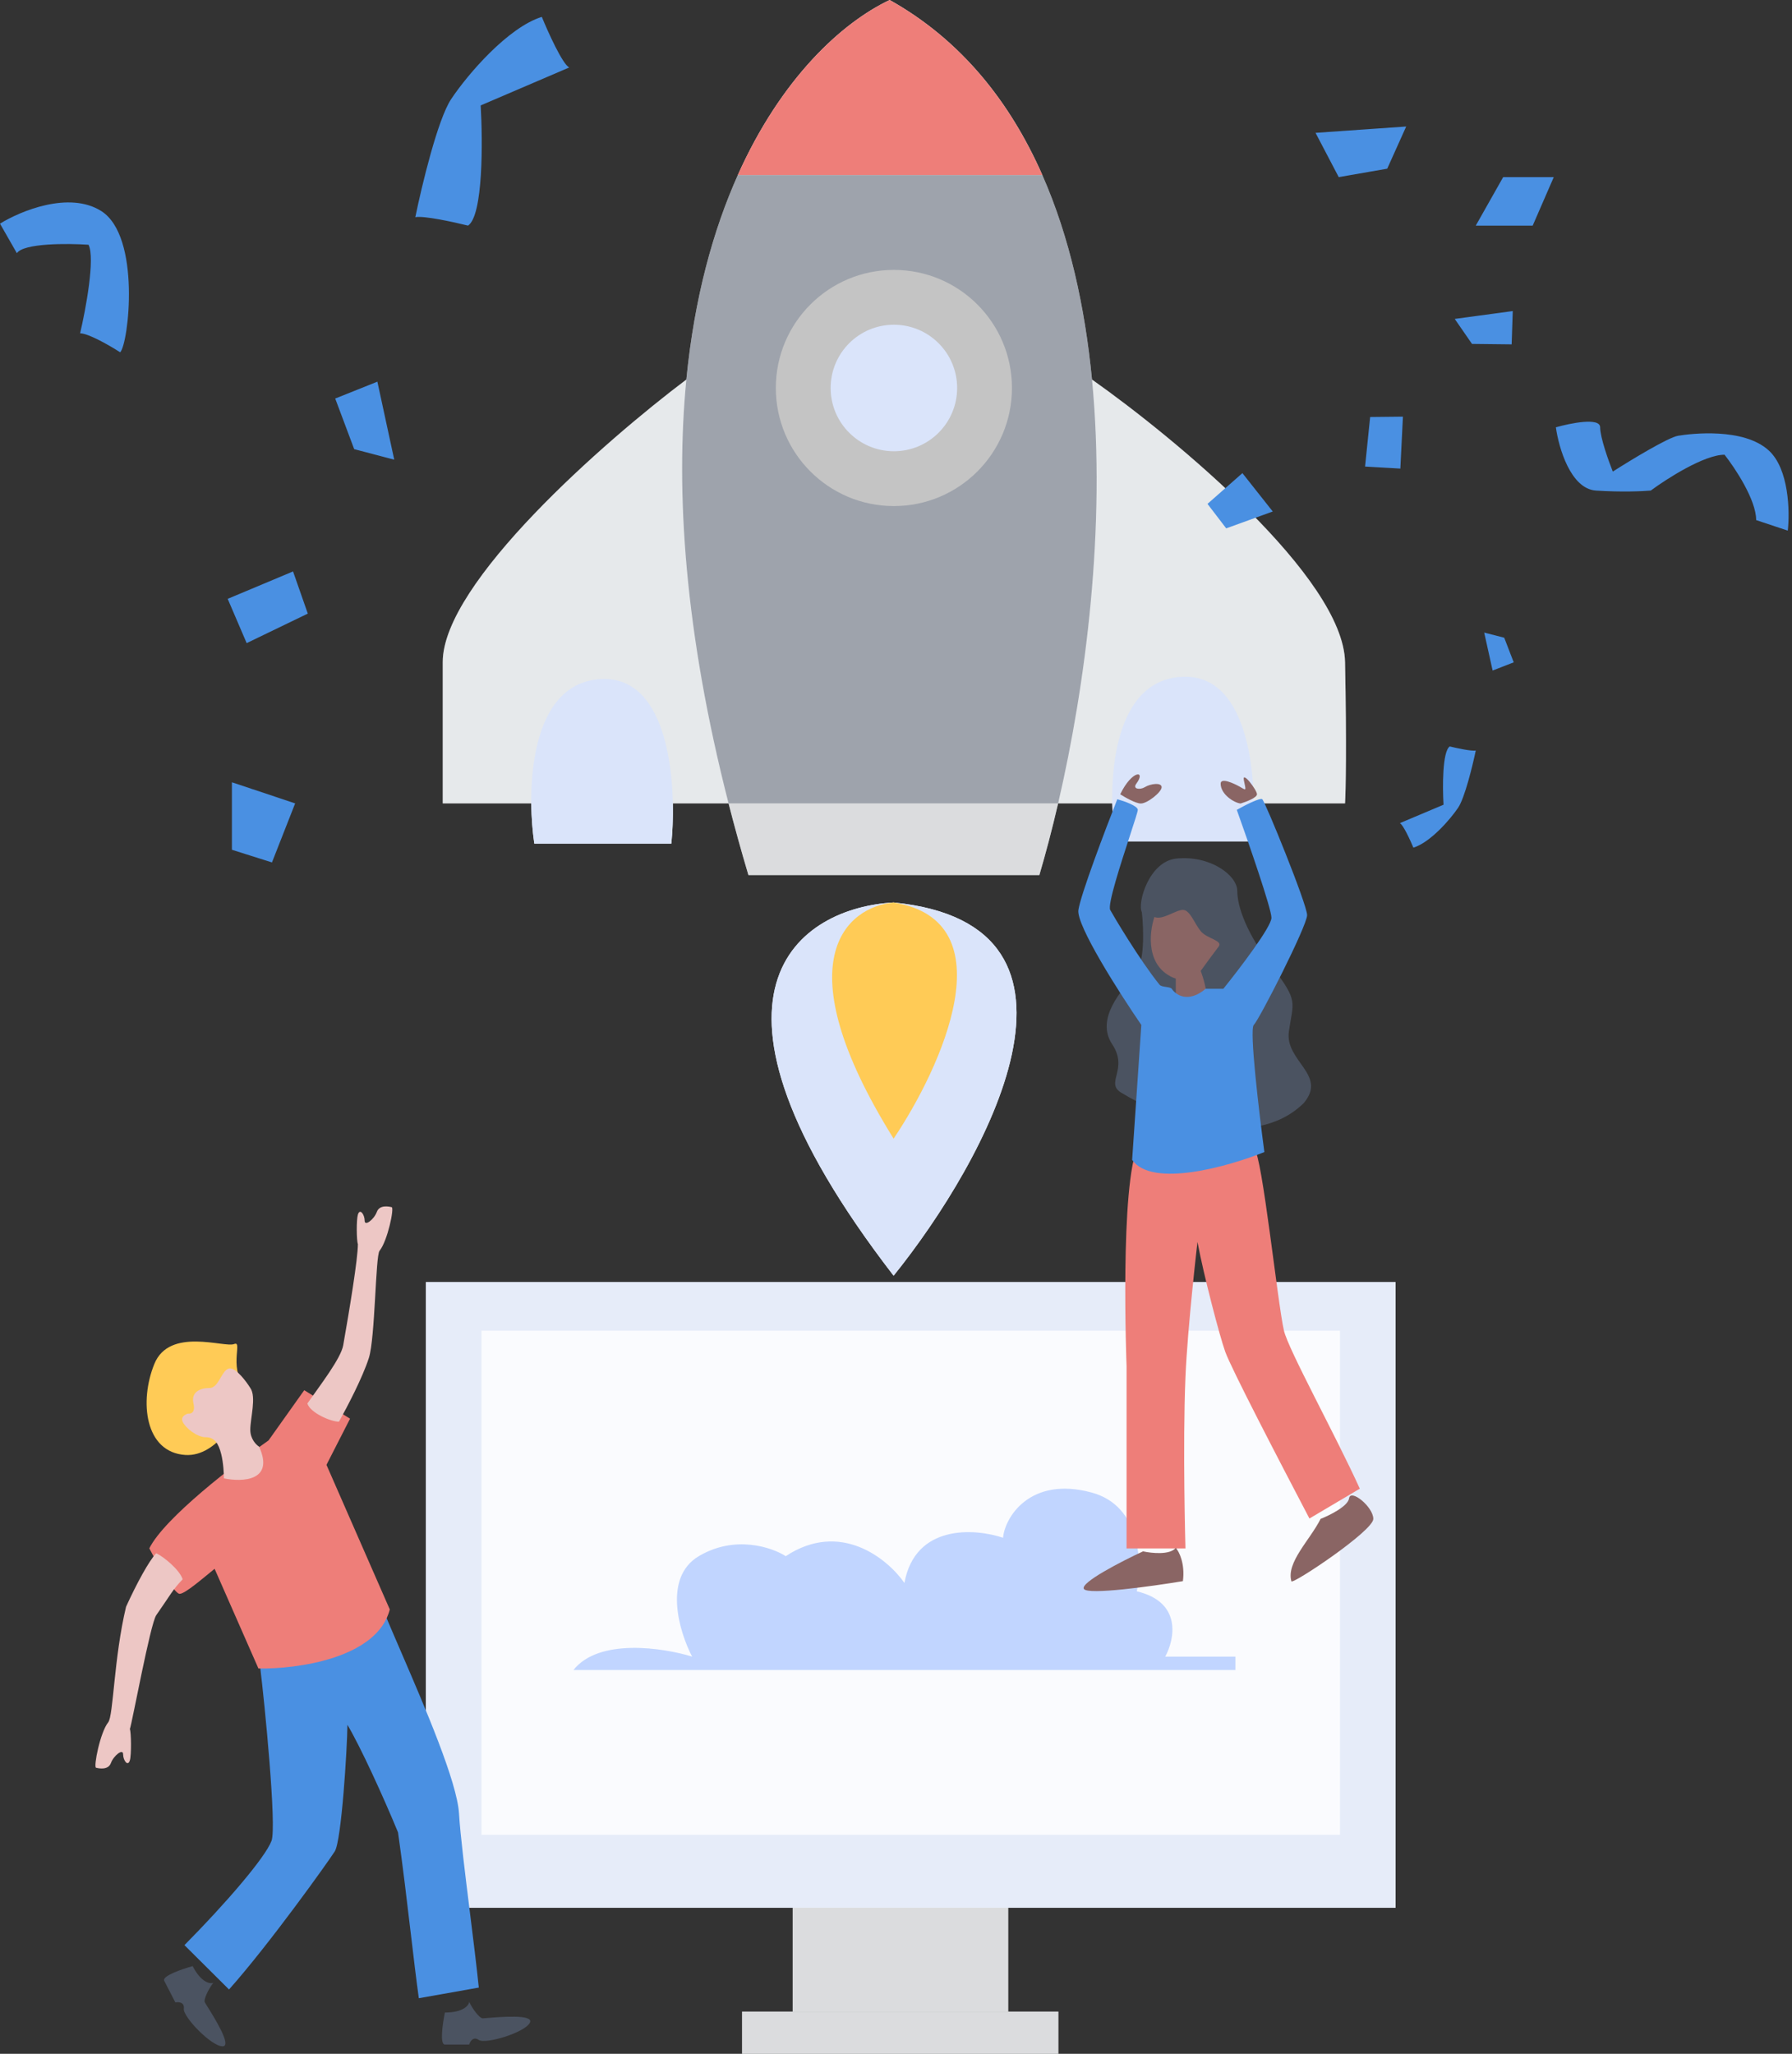 <svg width="425" height="487" viewBox="0 0 425 487" fill="none" xmlns="http://www.w3.org/2000/svg">
<rect x="0" y="0" width="425" height="487" fill="#333333" stroke="none"/>
<path fill-rule="evenodd" clip-rule="evenodd" d="M174.989 41.5C185.258 18.586 199.619 5.384 211 0C227.902 9.469 239.526 24.086 247.201 41.5C253.66 56.152 257.323 72.785 258.985 90C278.823 104 318.6 137 319 157C319.4 177 319.167 187.667 319 190.5H297.362C297.408 193.795 297.257 196.894 297 199.5H264.5C264.124 196.933 263.847 193.827 263.79 190.5H250.951C249.521 196.66 248.014 202.368 246.5 207.5H177.5C175.772 201.695 174.205 196.029 172.788 190.5H159.574C159.644 193.996 159.492 197.291 159.22 200.039H126.72C126.324 197.334 126.038 194.03 126.003 190.5H105V157C105 138.2 143.519 104.5 162.779 90C164.69 70.503 169.186 54.45 174.989 41.5ZM211.933 214C190.099 215.167 159.533 234.5 211.933 302.5C233.933 275.167 264.733 219.2 211.933 214ZM330.986 304H101V452.378H188V477H176V487H251V477H239.108V452.378H330.986V304Z" fill="#F2F5F8"/>
<path d="M211.933 214C190.099 215.167 159.533 234.5 211.933 302.5C233.933 275.167 264.733 219.2 211.933 214Z" fill="#DAE4FA"/>
<path d="M211.932 214C200.932 215 185.532 227.6 211.932 270C223.266 253.167 239.132 218.4 211.932 214Z" fill="#FFCB56"/>
<g opacity="0.5">
<path opacity="0.5" d="M105 157C105 138.2 143.519 104.5 162.779 90C160.159 116.732 162.398 149.938 172.788 190.5H105V157Z" fill="#C4C4C4"/>
<path opacity="0.5" d="M319 157C318.6 137 278.823 104 258.985 90C262.365 125.017 257.463 162.441 250.951 190.5H319C319.167 187.667 319.4 177 319 157Z" fill="#C4C4C4"/>
</g>
<path d="M280 160.5C263.2 161.7 262.666 187 264.5 199.5H297C298.333 186 296.8 159.3 280 160.5Z" fill="#DAE4FA"/>
<path d="M142.22 161.039C125.42 162.239 124.887 187.539 126.72 200.039H159.22C160.554 186.539 159.02 159.839 142.22 161.039Z" fill="#DAE4FA"/>
<path opacity="0.5" d="M246.501 207.5H177.501C175.773 201.695 174.205 196.029 172.789 190.5H250.952C249.522 196.66 248.015 202.368 246.501 207.5Z" fill="#C4C4C4"/>
<path opacity="0.5" d="M172.789 190.5C162.399 149.938 160.16 116.732 162.78 90C164.691 70.503 169.187 54.45 174.99 41.5H247.202C253.66 56.152 257.324 72.785 258.986 90C262.366 125.017 257.464 162.441 250.952 190.5H172.789Z" fill="#4B5361"/>
<path d="M174.988 41.5C185.257 18.586 199.619 5.384 210.999 0C227.901 9.469 239.525 24.086 247.2 41.5H174.988Z" fill="#EE7E79"/>
<path d="M212 120C227.464 120 240 107.464 240 92C240 76.536 227.464 64 212 64C196.536 64 184 76.536 184 92C184 107.464 196.536 120 212 120Z" fill="#C4C4C4"/>
<path d="M212 107C220.284 107 227 100.284 227 92C227 83.716 220.284 77 212 77C203.716 77 197 83.716 197 92C197 100.284 203.716 107 212 107Z" fill="#DAE4FA"/>
<path opacity="0.5" d="M330.986 304H101V452.378H330.986V304Z" fill="#DAE4FA"/>
<path opacity="0.8" d="M317.797 315.539H114.189V435.066H317.797V315.539Z" fill="white"/>
<path opacity="0.5" d="M239.108 452.379H188V477.109H239.108V452.379Z" fill="#C4C4C4"/>
<path opacity="0.5" d="M251 477H176V487H251V477Z" fill="#C4C4C4"/>
<path opacity="0.5" d="M293 396H136C142.026 388.377 157.277 390.706 164.149 392.824C161.109 387.001 157.171 374.085 165.735 369.003C174.298 363.921 183.047 366.886 186.351 369.003C199.355 360.428 210.535 369.665 214.5 375.355C217.037 361.38 231.152 362.386 237.891 364.636C238.288 359.872 244.235 349.946 258.904 353.917C270.639 357.093 270.93 370.856 269.609 377.34C280.392 379.881 278.595 388.721 276.348 392.824H293V396Z" fill="#88B1FF"/>
<path d="M309.199 261.569C297.128 273.414 275.445 264.934 266.112 259.213C261.823 256.857 267.789 253.661 263.765 247.603C259.741 241.546 266.112 234.647 269.13 231.282C271.544 228.589 271.253 220.176 270.806 216.306C269.689 214.119 272.525 204.262 278.963 203.589C287.01 202.748 293.44 207.557 293.44 211.258C293.44 214.96 295.619 221.354 301.822 229.431C308.025 237.507 306.684 237.507 305.678 244.574C304.672 251.641 314.899 254.838 309.199 261.569Z" fill="#4B5361"/>
<path d="M297.5 272.499C296.019 271.286 283.5 266.497 274 268.998C274 268.998 270.72 270.058 270 271.498C265.5 280.498 267.183 323.998 267.183 323.998V367.169H281.151C281.151 367.169 280.46 342.961 281.151 326.498C281.651 314.583 284 294.498 284 294.498C285.5 302.498 289.261 316.829 290.575 320.509C292 324.498 303.259 346.148 310.552 360.073L322.5 352.998C316.722 340.252 305.547 320.033 304.5 315.498C303 308.998 299.351 274.015 297.5 272.499Z" fill="#EE7E79"/>
<path d="M280.544 374.926C281.084 370.755 279.643 367.919 278.854 367.022C277.503 368.771 273.111 368.311 271.084 367.863C266.016 370.217 256.117 375.296 257.063 376.776C258.009 378.256 273.111 376.159 280.544 374.926Z" fill="#8A6564"/>
<path d="M319.957 355.286C319.687 357.17 315.34 359.322 313.2 360.163C310.666 365.208 305 370.498 306.274 374.962C306.511 375.79 325.701 363.022 325.701 360.163C325.701 357.304 320.295 352.932 319.957 355.286Z" fill="#8A6564"/>
<path d="M278.855 232.066C271.693 229.509 272.493 221.247 273.788 217.435C275.646 218.276 278.855 215.753 280.545 215.753C282.234 215.753 283.247 218.948 284.768 220.798C286.288 222.648 290.173 222.984 288.991 224.498C288.045 225.709 285.781 228.814 284.768 230.216C285.331 231.729 286.389 235.194 286.119 236.943C285.849 238.692 281.164 237.671 278.855 236.943V232.066Z" fill="#8A6564"/>
<path d="M289.496 185.819C289.496 188.341 292.649 190.359 294.226 190.528C295.521 190.135 298.111 189.148 298.111 188.341C298.111 187.332 294.524 182.624 294.999 184.998C295.499 187.498 295.678 187.503 294.226 186.66C292.434 185.619 289.496 184.373 289.496 185.819Z" fill="#8A6564"/>
<path d="M270.577 190.528C269.361 190.528 266.804 189.07 265.678 188.341C268.5 182.498 271.887 182.611 269.5 185.819C268.5 187.163 270.447 187.315 271.5 186.66C272.851 185.819 275.5 185.482 275.5 186.66C275.5 187.837 272.097 190.528 270.577 190.528Z" fill="#8A6564"/>
<path fill-rule="evenodd" clip-rule="evenodd" d="M128.5 4C130 7.667 133.4 15.2 135 16L114 25C114.5 33.5 114.6 51.1 111 53.5C107.667 52.667 100.5 51.1 98.5 51.5C100 44.167 103.8 28.3 107 23.5C111 17.5 120.5 6.5 128.5 4ZM350 53.5L356.5 42H368.5L363.5 53.5H350ZM79.5 94.5L84 106.5L93.5 109L89.5 90.5L79.5 94.5ZM285.946 234.459C281.787 237.961 278.846 235.918 277.896 234.459C277.691 234.205 277.131 234.117 276.549 234.026C275.918 233.927 275.26 233.824 275 233.5C270.197 227.526 264.035 217.115 263.306 215.773C262.63 214.53 265.813 204.779 267.976 198.154C269.033 194.916 269.846 192.424 269.846 192.037C269.846 191.094 266.604 189.961 264.983 189.512C262.132 196.751 256.296 212.137 255.759 215.773C255.223 219.41 265.486 235.469 270.685 243.045L268.505 275.03C273.2 281.763 291.368 276.601 299.865 273.178C298.579 263.582 296.276 244.122 297.349 243.045C298.691 241.698 310 219.525 310 217C310 214.475 300.033 190.017 299.362 189.512C298.825 189.108 295.113 191.027 293.324 192.037C296.064 199.669 301.542 215.47 301.542 217.625C301.542 219.78 293.939 229.746 290.138 234.459H285.946ZM108.864 430.049C108.422 422.539 100.771 404.804 94.953 391.316C93.64 388.272 92.42 385.445 91.398 383C85.106 383 72.515 389.579 64.684 393.671L64.677 393.675C63.579 394.249 62.574 394.774 61.694 395.225C62.762 403.829 65.651 433.158 64.398 436.5C62.898 440.5 53.398 451.5 43.742 461.236L54.316 471.753C63.898 461 77.807 441.5 79.398 439C80.989 436.5 82.344 414.63 82.398 409C85.398 414 90.898 426 94.398 434.5C95.525 442.391 96.513 450.749 97.406 458.306C98.098 464.156 98.733 469.525 99.331 473.824L113.555 471.301C113.065 466.475 112.271 460.088 111.47 453.649C110.321 444.408 109.158 435.058 108.864 430.049ZM54 142L58.5 152.5L73 145.5L69.5 135.5L54 142ZM378.5 116.325C372.5 115.925 369.667 106.159 369 101.325C372.5 100.325 379.5 98.925 379.5 101.325C379.5 103.725 381.5 109.325 382.5 111.825C386.667 109.158 395.6 103.725 398 103.325C401 102.825 413.5 101.325 419.5 106.825C424.3 111.225 424.5 121.325 424 125.825L416.5 123.325C416.5 118.525 411.5 110.992 409 107.825C404.2 107.825 395.333 113.492 391.5 116.325C389.667 116.492 384.5 116.725 378.5 116.325ZM356.75 151.216L359 157.054L354 159L352 150L356.75 151.216ZM335.205 201C334.466 199.222 332.789 195.57 332 195.182L342.356 190.818C342.11 186.697 342.06 178.164 343.836 177C345.479 177.404 349.014 178.164 350 177.97C349.26 181.525 347.386 189.218 345.808 191.545C343.836 194.455 339.151 199.788 335.205 201ZM0 53.036L4 60.036C5.6 57.636 16 57.703 21 58.036C22.6 61.236 20.333 73.369 19 79.036C21 79.036 26.167 82.036 28.5 83.536C30.5 81.536 33.5 56.036 24 50.036C16.4 45.236 4.833 50.036 0 53.036ZM312 31.5L317.5 42L329 40L333.5 30L312 31.5ZM55 201.5V185.5L70 190.5L64.5 204.5L55 201.5ZM358.512 81.657L349.109 81.551L345.011 75.621L358.773 73.76L358.512 81.657ZM323.745 110.632L332.113 111.114L332.725 98.797L324.952 98.881L323.745 110.632ZM301.854 121.29L290.816 125.287L286.374 119.482L294.658 112.191L301.854 121.29Z" fill="#4A90E2"/>
<path d="M43.946 345.005C51.648 345.509 57.272 335.134 59.121 329.884C53.573 325.159 57.816 317.756 55.531 318.701C53.247 319.646 40.193 314.606 36.603 323.426C33.013 332.247 34.318 344.375 43.946 345.005Z" fill="#FFCB56"/>
<path fill-rule="evenodd" clip-rule="evenodd" d="M50.583 470.176C49.785 470.468 47.689 470.084 45.693 466.215C43.2 466.901 38.359 468.557 38.946 469.695L41.587 474.816C42.341 474.667 43.799 474.756 43.598 476.3C43.348 478.23 50.207 485.317 52.829 485.226C55.037 485.148 50.825 478.417 49.178 475.786C48.87 475.293 48.651 474.944 48.582 474.81C48.23 474.127 49.473 471.589 50.583 470.176ZM111.281 474.688C111.175 475.531 109.873 477.218 105.519 477.218C104.986 479.749 104.239 484.81 105.519 484.81H111.281C111.495 484.072 112.242 482.817 113.522 483.703C115.123 484.81 124.566 481.963 125.686 479.591C126.63 477.593 118.717 478.251 115.623 478.508C115.044 478.557 114.634 478.591 114.482 478.591C113.714 478.591 112.028 476.322 111.281 474.688Z" fill="#4B5361"/>
<path d="M35.413 367.149C38.991 359.938 55.754 347.082 63.689 341.556L72.155 329.645L83.018 336.405L77.427 347.35L92.443 381.635C89.504 393.225 70.451 395.8 61.292 395.639L50.898 371.998C47.916 374.412 43.88 377.933 42.602 377.933C41.324 377.933 37.277 370.744 35.413 367.149Z" fill="#EE7E79"/>
<path d="M54.549 324.481C56.09 324.481 58.401 327.573 59.363 329.119C60.848 331.199 59.363 336.317 59.363 339.037C59.363 341.212 60.754 342.609 61.45 343.035C65.172 351.225 57.438 351.46 53.105 350.553C53.105 349.487 52.977 346.842 52.463 344.795C51.821 342.236 50.859 340.796 48.773 340.796C46.686 340.796 43.959 338.557 43.317 337.117C42.803 335.965 43.959 335.358 44.6 335.198C45.242 335.304 46.398 334.974 45.884 332.798C45.242 330.079 47.489 329.119 49.735 329.119C51.982 329.119 52.624 324.481 54.549 324.481Z" fill="#EDC7C5"/>
<path d="M72.897 332.798C73.54 334.974 78.397 337.117 80.397 337.117C82.397 333.498 85.98 326.685 87.483 321.998C88.987 317.311 89.046 297.802 90.013 296.598C91.939 294.198 93.543 286.412 92.901 286.252C92.26 286.092 90.013 285.612 89.371 287.372C88.73 289.131 86.483 290.891 86.483 289.451C86.483 288.011 85.359 286.412 84.878 288.011C84.493 289.291 84.557 294.198 84.878 294.998C84.878 298.498 82.897 310.498 81.397 318.998C80.847 322.112 75.933 328.458 72.897 332.798Z" fill="#EDC7C5"/>
<path d="M43.317 374.498C42.675 372.323 38.877 369.161 37.058 368.308C35.397 369.998 32.397 375.498 29.897 380.998C26.982 393.225 26.904 406.855 25.665 408.398C23.74 410.798 22.135 419.013 22.777 419.173C23.419 419.333 25.665 419.813 26.307 418.053C26.949 416.294 29.196 414.534 29.196 415.974C29.196 417.414 30.319 419.013 30.8 417.414C31.185 416.134 31.121 410.798 30.8 409.998C31.335 408.558 35.658 384.998 37.058 382.998C40.558 377.998 40.897 376.998 43.317 374.498Z" fill="#EDC7C5"/>
</svg>
